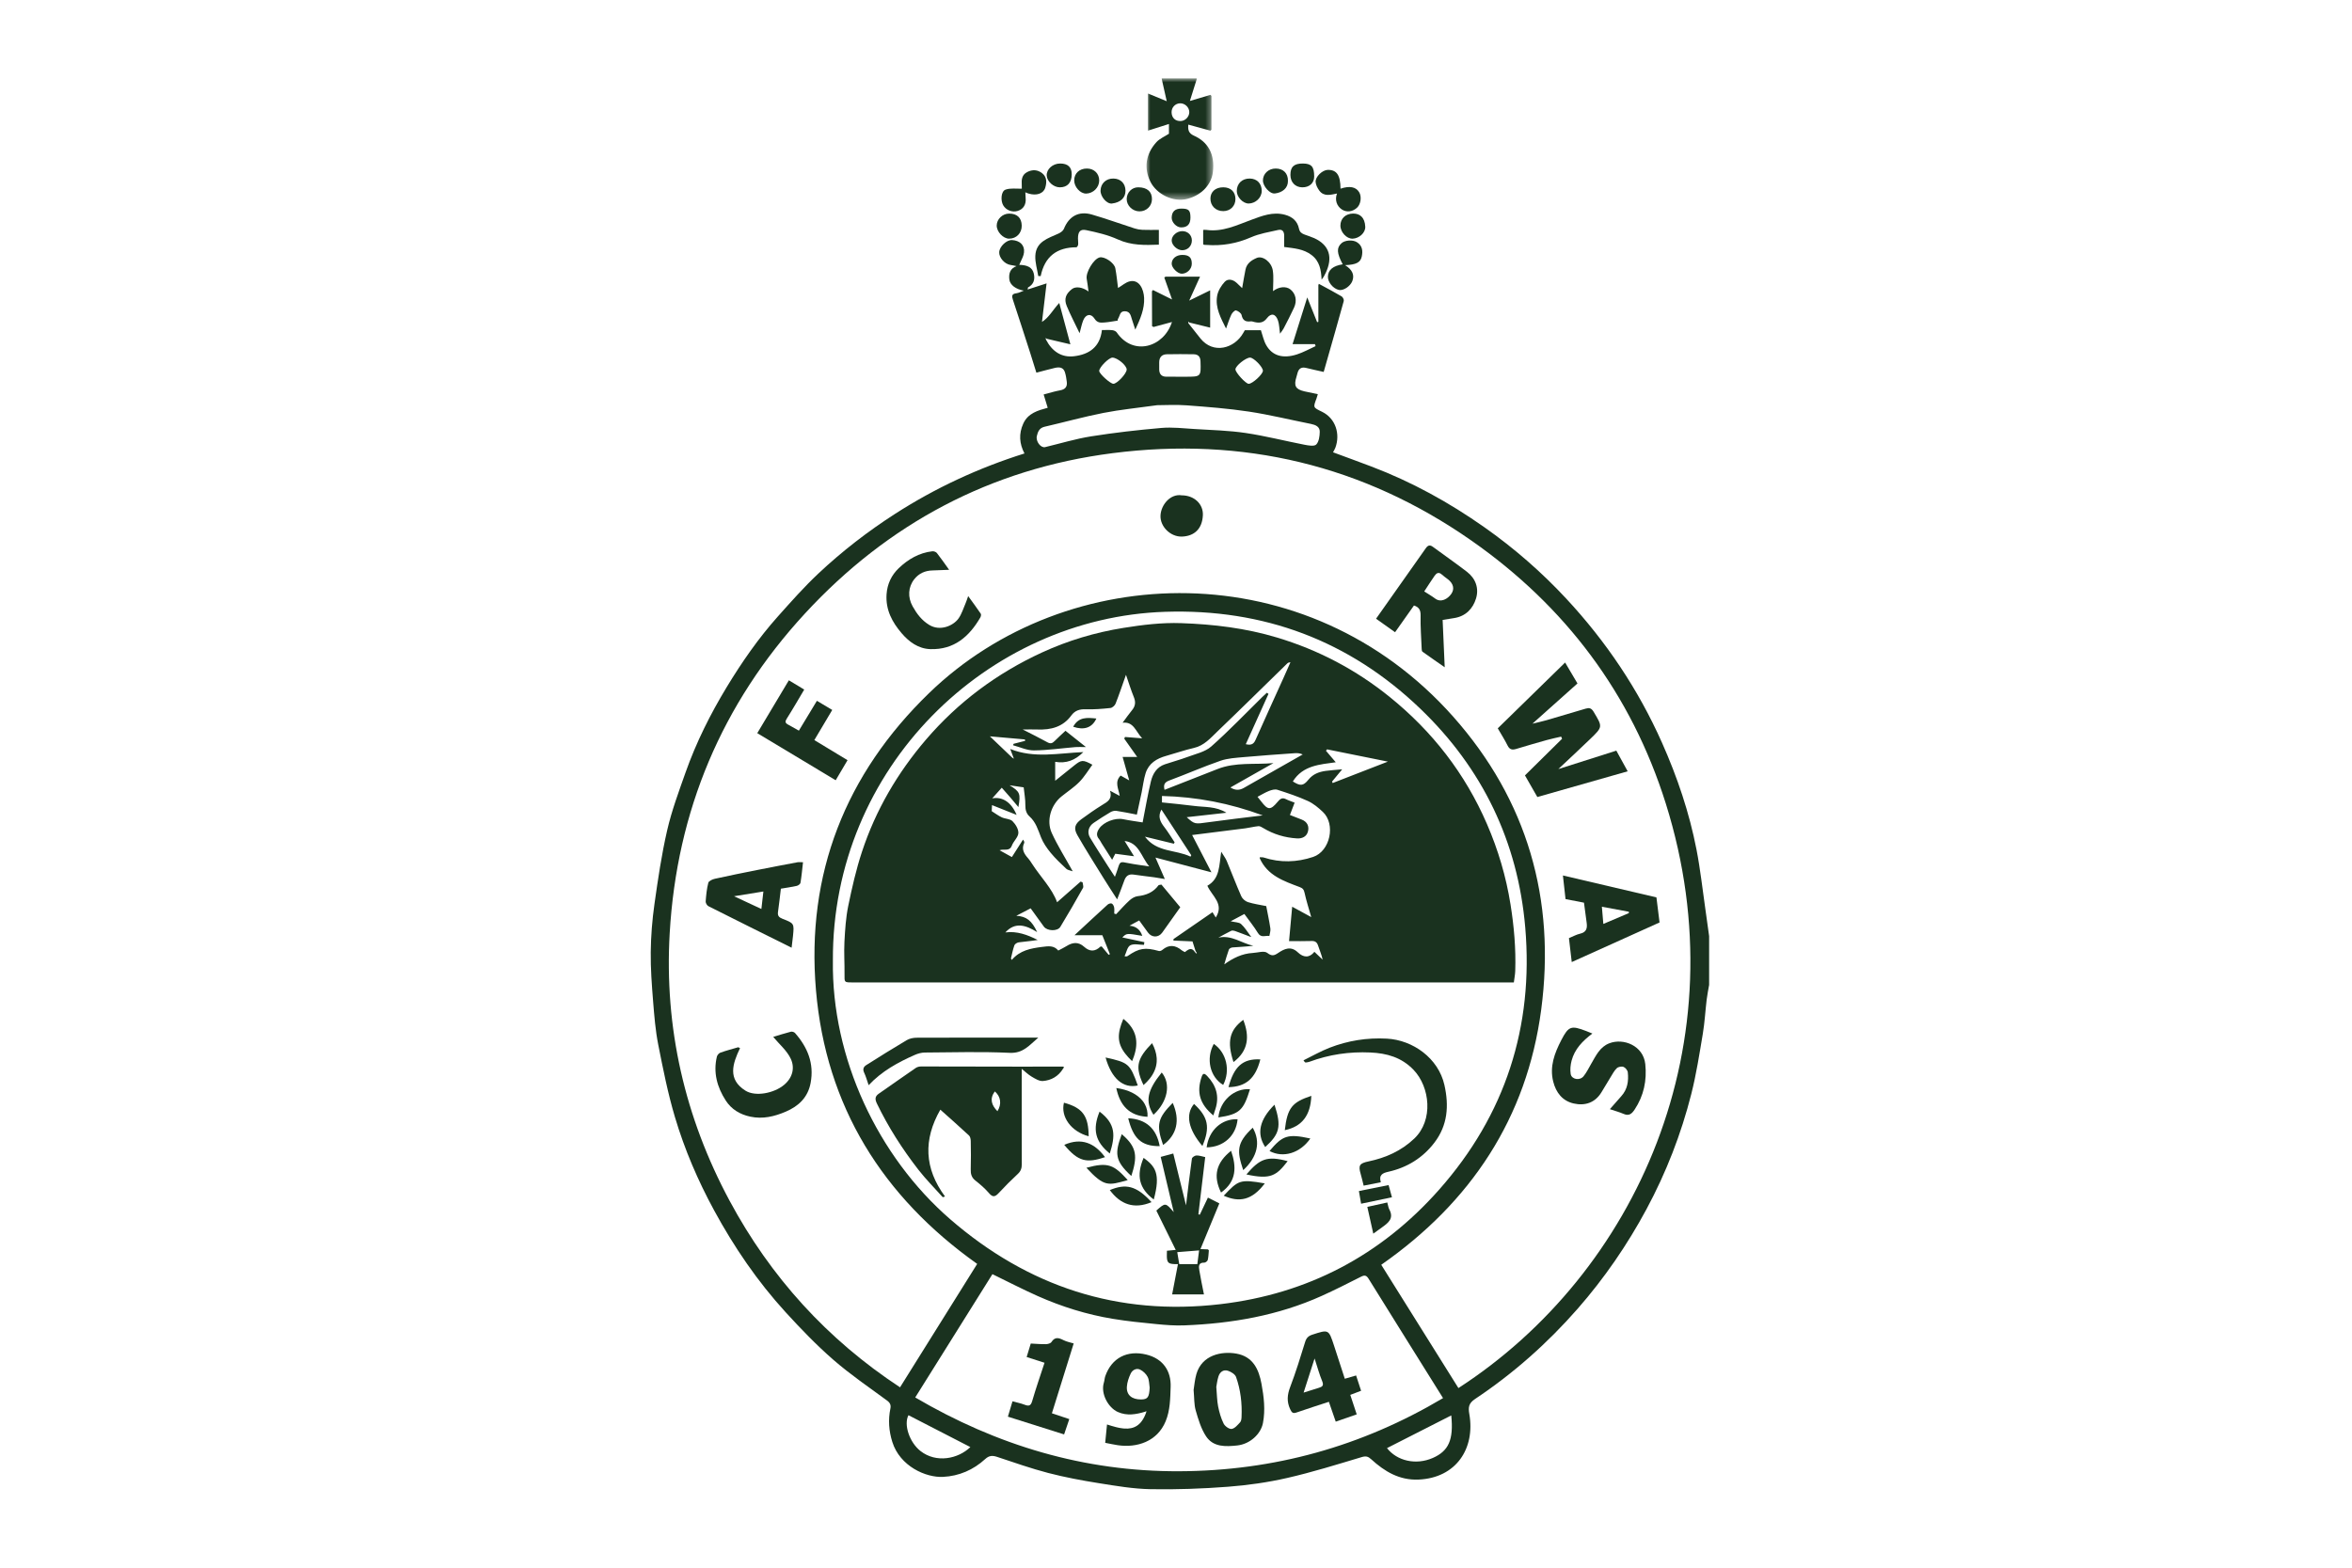 <?xml version="1.0" encoding="UTF-8"?> <svg xmlns="http://www.w3.org/2000/svg" xmlns:xlink="http://www.w3.org/1999/xlink" width="300px" height="200px" viewBox="0 0 300 200" version="1.1"><title>clients/logo_rwas</title><defs><polygon id="path-1" points="0 0 8.512 0 8.512 15.483 0 15.483"></polygon></defs><g id="clients/logo_rwas" stroke="none" stroke-width="1" fill="none" fill-rule="evenodd"><g id="Group-144" transform="translate(83, 10)"><path d="M60.65,131.408 C60.811,131.566 60.987,131.709 61.179,131.834 C61.275,131.897 61.375,131.955 61.479,132.009 C61.687,132.118 61.912,132.208 62.155,132.28 C62.518,132.388 62.921,132.454 63.367,132.475 C63.405,131.886 63.283,131.342 63.019,130.861 C62.966,130.765 62.907,130.671 62.843,130.58 C62.811,130.535 62.777,130.49 62.742,130.446 C62.08,129.608 60.921,129.018 59.386,128.806 C59.386,128.806 59.386,128.806 59.386,128.806 C59.386,128.806 59.386,128.806 59.386,128.806 C59.606,129.884 60.007,130.774 60.65,131.408" id="Fill-1" fill="#1A321F"></path><path d="M103.023,167.085 C99.755,161.862 96.486,156.64 93.18,151.357 C104.609,143.376 111.745,132.652 113.58,118.825 C115.445,104.766 111.829,92.097 102.352,81.424 C83.763,60.491 53.107,61.365 35.493,78.434 C24.84,88.757 19.805,101.492 21.078,116.333 C22.348,131.129 29.556,142.661 41.641,151.244 C38.377,156.467 35.111,161.692 31.801,166.989 C22.511,160.882 15.283,152.911 10.055,143.178 C4.345,132.546 1.722,121.113 2.42,109.059 C3.322,93.473 9.059,79.796 19.637,68.309 C30.247,56.787 43.384,49.801 58.916,47.813 C75.503,45.69 90.867,49.324 104.646,58.941 C116.651,67.32 125.077,78.518 129.472,92.508 C139.062,123.036 125.676,152.422 103.023,167.085 M99.759,175.999 C97.588,176.954 95.182,176.369 93.912,174.745 C96.644,173.355 99.381,171.962 102.11,170.574 C102.427,173.703 101.765,175.117 99.759,175.999 M38.19,145.537 C28.949,137.523 23.063,124.949 23.236,112.545 C23.109,87.913 42.949,68.782 65.629,68.051 C78.149,67.648 89.074,71.701 98.148,80.401 C106.081,88.006 110.609,97.377 111.547,108.329 C112.63,120.987 109.001,132.236 100.565,141.769 C93.145,150.154 83.8,155.071 72.677,156.379 C59.597,157.917 48.105,154.135 38.19,145.537 M67.406,177.697 C55.291,177.747 44.169,174.405 33.738,168.283 C37.058,162.979 40.338,157.738 43.585,152.552 C45.554,153.509 47.427,154.486 49.355,155.342 C52.425,156.706 55.622,157.704 58.939,158.251 C60.782,158.556 62.647,158.744 64.507,158.925 C65.684,159.04 66.875,159.133 68.054,159.087 C74.115,158.85 80.021,157.837 85.594,155.322 C87.29,154.557 88.95,153.712 90.611,152.873 C91.058,152.647 91.291,152.697 91.564,153.137 C94.702,158.194 97.86,163.239 101.062,168.366 C90.671,174.542 79.488,177.648 67.406,177.697 M34.41,175.117 C33.009,174.019 32.241,171.747 32.876,170.547 C35.497,171.897 38.118,173.246 40.771,174.613 C39.206,176.127 36.418,176.691 34.41,175.117 M49.251,45.625 C49.37,45.106 49.561,44.599 50.223,44.446 C52.732,43.868 55.216,43.175 57.74,42.679 C59.884,42.257 62.069,42.047 64.602,41.693 C65.619,41.693 66.993,41.608 68.354,41.711 C71.004,41.911 73.663,42.112 76.289,42.509 C78.948,42.911 81.57,43.557 84.212,44.083 C84.801,44.201 85.346,44.435 85.336,45.085 C85.327,45.646 85.234,46.358 84.884,46.712 C84.628,46.97 83.88,46.833 83.377,46.736 C80.877,46.25 78.401,45.612 75.885,45.239 C73.739,44.92 71.553,44.868 69.382,44.733 C67.962,44.645 66.526,44.475 65.119,44.597 C62.131,44.856 59.143,45.198 56.181,45.667 C54.199,45.981 52.261,46.574 50.304,47.042 C49.764,47.172 49.089,46.327 49.251,45.625 M58.902,35.622 C59.544,35.64 60.717,36.631 60.709,37.147 C60.7,37.668 59.48,38.97 59.009,38.961 C58.618,38.954 57.221,37.689 57.206,37.33 C57.187,36.874 58.444,35.608 58.902,35.622 M64.858,36.206 C64.869,35.57 65.201,35.209 65.827,35.196 C66.968,35.173 68.11,35.174 69.251,35.195 C69.803,35.205 70.105,35.481 70.125,36.09 C70.189,38.063 70.203,38.062 68.199,38.062 C67.987,38.062 67.774,38.062 67.562,38.061 C66.951,38.061 66.341,38.071 65.731,38.058 C65.159,38.046 64.875,37.725 64.859,37.163 C64.85,36.844 64.853,36.525 64.858,36.206 M76.441,35.621 C76.899,35.611 78.084,36.817 78.085,37.296 C78.086,37.743 76.76,38.964 76.272,38.965 C75.895,38.966 74.561,37.503 74.582,37.111 C74.607,36.662 75.889,35.634 76.441,35.621 M134.522,105.99 C134.156,103.457 133.881,100.907 133.393,98.398 C132.476,93.679 130.947,89.15 128.989,84.751 C125.951,77.923 121.844,71.822 116.773,66.368 C113.614,62.969 110.13,59.938 106.326,57.259 C101.829,54.092 97.061,51.467 91.924,49.517 C90.309,48.904 88.685,48.315 87.031,47.702 C87.13,47.51 87.258,47.315 87.335,47.101 C87.964,45.374 87.372,43.39 85.638,42.538 C84.492,41.975 84.471,42.022 84.923,40.83 C84.985,40.666 85.027,40.494 85.09,40.288 C84.487,40.162 83.932,40.056 83.382,39.928 C82.233,39.659 82.002,39.223 82.37,38.061 C82.427,37.885 82.464,37.702 82.518,37.525 C82.689,36.959 83.065,36.804 83.621,36.943 C84.346,37.125 85.078,37.277 85.838,37.449 C85.976,36.966 86.09,36.568 86.203,36.171 C86.941,33.582 87.687,30.995 88.399,28.399 C88.444,28.235 88.284,27.906 88.125,27.812 C87.248,27.292 86.343,26.821 85.447,26.333 C85.369,26.293 85.292,26.252 85.215,26.211 C85.196,26.268 85.177,26.326 85.159,26.383 L85.159,26.383 L85.159,31.062 C85.106,31.074 85.053,31.087 85.001,31.099 C84.604,30.105 84.207,29.11 83.74,27.942 C83.086,30.025 82.493,31.913 81.867,33.906 L84.726,33.906 C84.751,33.99 84.777,34.074 84.803,34.158 C84.006,34.518 83.235,34.959 82.408,35.221 C80.605,35.791 79.266,35.377 78.498,34.014 C78.176,33.445 78.048,32.766 77.828,32.125 L75.781,32.125 C75.704,32.257 75.637,32.37 75.573,32.484 C74.463,34.45 71.761,35.239 70.103,33.162 C69.591,32.52 69.084,31.874 68.575,31.23 C68.572,31.158 68.569,31.086 68.565,31.014 L68.689,31.143 C69.563,31.357 70.438,31.572 71.356,31.798 L71.356,27.041 C70.462,27.479 69.612,27.895 68.684,28.35 C69.168,27.282 69.595,26.339 70.069,25.293 L65.672,25.293 L65.507,25.406 C65.665,25.85 65.822,26.295 65.985,26.756 C66.148,27.217 66.317,27.695 66.497,28.206 C65.587,27.755 64.824,27.377 64.061,26.999 C64.018,27.053 63.975,27.106 63.933,27.159 L63.933,27.159 C63.938,28.646 63.942,30.133 63.947,31.619 C64.013,31.651 64.079,31.682 64.144,31.714 C64.895,31.511 65.647,31.308 66.486,31.081 C65.447,34.318 61.53,35.476 59.438,32.405 C59.331,32.247 59.063,32.141 58.859,32.12 C58.441,32.077 58.016,32.107 57.551,32.107 C57.309,34.265 55.941,35.215 53.994,35.448 C52.421,35.636 51.202,34.857 50.403,33.306 C50.395,33.24 50.387,33.174 50.379,33.108 C50.425,33.145 50.47,33.182 50.515,33.219 C51.5,33.45 52.484,33.681 53.528,33.926 C53.042,32.121 52.591,30.443 52.109,28.652 C51.283,29.54 50.806,30.501 49.906,31.068 C50.098,29.455 50.29,27.842 50.492,26.153 C49.659,26.423 48.868,26.68 48.076,26.936 C48.091,26.85 48.106,26.764 48.121,26.678 C48.858,26.282 49.042,25.639 48.856,24.883 C48.764,24.508 48.573,24.242 48.27,24.065 C48.194,24.021 48.111,23.983 48.021,23.949 C47.886,23.9 47.734,23.862 47.566,23.835 C47.481,23.822 47.393,23.812 47.3,23.804 C47.207,23.796 47.109,23.79 47.007,23.788 C47.06,23.656 47.121,23.525 47.183,23.394 C47.369,23.002 47.569,22.611 47.613,22.203 C47.716,21.268 47.078,20.685 46.089,20.627 C45.397,20.589 44.496,21.432 44.451,22.162 C44.407,22.859 45.143,23.695 45.88,23.799 C46.142,23.836 46.399,23.9 46.659,23.952 C45.852,24.248 45.649,24.884 45.742,25.654 C45.827,26.35 46.566,26.906 47.59,27.079 C47.256,27.201 46.954,27.375 46.635,27.415 C46.021,27.492 46.045,27.786 46.203,28.263 C46.957,30.528 47.686,32.802 48.419,35.074 C48.68,35.882 48.926,36.695 49.191,37.545 C50.034,37.326 50.781,37.118 51.536,36.939 C52.091,36.808 52.626,36.832 52.834,37.492 C52.958,37.887 53.02,38.306 53.071,38.719 C53.148,39.349 52.863,39.681 52.221,39.796 C51.526,39.92 50.847,40.138 50.119,40.326 C50.302,40.924 50.459,41.441 50.637,42.023 C49.38,42.362 48.124,42.711 47.518,44.043 C46.933,45.33 47.011,46.589 47.673,47.851 C41.805,49.696 36.303,52.25 31.152,55.565 C27.672,57.805 24.408,60.33 21.397,63.157 C19.567,64.875 17.895,66.768 16.22,68.644 C13.748,71.413 11.635,74.46 9.713,77.626 C7.604,81.1 5.789,84.735 4.433,88.575 C3.579,90.996 2.676,93.42 2.101,95.914 C1.386,99.016 0.922,102.182 0.476,105.338 C0.19,107.359 0.027,109.411 0.003,111.451 C-0.023,113.555 0.139,115.665 0.306,117.765 C0.453,119.609 0.602,121.466 0.959,123.276 C1.573,126.384 2.193,129.507 3.096,132.538 C4.325,136.662 6.022,140.617 8.083,144.409 C10.632,149.099 13.618,153.483 17.218,157.419 C19.146,159.526 21.137,161.601 23.288,163.472 C25.452,165.355 27.84,166.982 30.155,168.685 C30.548,168.974 30.656,169.279 30.571,169.691 C30.272,171.137 30.373,172.549 30.816,173.958 C31.793,177.063 35.086,178.522 37.281,178.415 C39.334,178.315 41.155,177.523 42.674,176.132 C43.165,175.683 43.59,175.669 44.172,175.861 C46.341,176.578 48.5,177.344 50.708,177.918 C52.83,178.469 54.997,178.873 57.163,179.219 C59.349,179.567 61.554,179.946 63.757,179.985 C67.049,180.044 70.355,179.926 73.639,179.674 C76.168,179.48 78.708,179.119 81.18,178.553 C84.385,177.82 87.535,176.836 90.688,175.891 C91.24,175.725 91.508,175.812 91.905,176.174 C93.609,177.729 95.494,178.864 97.937,178.759 C102.741,178.552 105.185,174.783 104.412,170.391 C104.264,169.549 104.322,169.027 105.14,168.482 C110.013,165.235 114.368,161.377 118.229,156.967 C121.643,153.067 124.56,148.821 127.016,144.254 C129.523,139.589 131.432,134.683 132.729,129.556 C133.366,127.04 133.764,124.459 134.194,121.896 C134.436,120.454 134.513,118.984 134.687,117.53 C134.762,116.901 134.894,116.278 135,115.652 L135,114.694 L135,110.221 L135,109.422 C134.841,108.278 134.687,107.133 134.522,105.99" id="Fill-3" fill="#1A321F"></path><g id="Group-7" transform="translate(63.24, 0)"><mask id="mask-2" fill="white"><use xlink:href="#path-1"></use></mask><g id="Clip-6"></g><path d="M4.371,5.442 C3.681,5.472 3.219,5.041 3.197,4.347 C3.178,3.725 3.636,3.215 4.246,3.181 C4.873,3.147 5.439,3.663 5.455,4.283 C5.47,4.871 4.96,5.416 4.371,5.442 M1.267,8.131 C-0.112,9.645 -0.35,11.445 0.477,13.147 C1.276,14.79 3.42,15.844 5.218,15.368 C7.141,14.859 8.278,13.456 8.458,11.992 C8.758,9.562 7.765,8.077 6.042,7.305 C5.337,6.99 5.273,6.535 5.331,5.898 C6.31,6.167 7.23,6.419 8.15,6.671 C8.192,6.629 8.235,6.588 8.278,6.547 L8.278,2.24 C8.235,2.194 8.193,2.148 8.151,2.103 C7.311,2.351 6.472,2.601 5.531,2.88 C5.835,1.91 6.108,1.04 6.381,0.17 L6.381,0.17 C6.387,0.113 6.393,0.057 6.4,-3.19754206e-05 L1.936,-3.19754206e-05 C1.945,0.058 1.954,0.116 1.963,0.173 C2.162,1.061 2.361,1.949 2.578,2.912 C1.744,2.569 0.981,2.255 0.189,1.929 L0.189,6.665 C1.094,6.377 1.945,6.107 2.86,5.817 L2.86,7.06 C2.3,7.426 1.677,7.681 1.267,8.131" id="Fill-5" fill="#1A321F" mask="url(#mask-2)"></path></g><path d="M79.349,24.519 C79.183,23.417 78.054,22.587 77.304,22.905 C76.636,23.189 76.03,23.594 75.867,24.381 C75.712,25.13 75.594,25.887 75.438,26.757 C75.166,26.497 74.95,26.283 74.726,26.078 C74.254,25.648 73.625,25.517 73.22,25.949 C72.763,26.436 72.358,27.107 72.246,27.754 C71.982,29.274 72.728,30.587 73.383,31.917 C73.616,31.287 73.799,30.686 74.064,30.124 C74.173,29.894 74.506,29.563 74.653,29.601 C74.933,29.674 75.314,29.946 75.366,30.196 C75.513,30.904 75.901,31.08 76.54,30.997 C76.685,30.979 76.843,31.048 76.994,31.083 C77.615,31.227 78.139,31.203 78.589,30.607 C79.129,29.892 79.713,30.017 80.012,30.9 C80.172,31.371 80.171,31.897 80.267,32.571 C80.477,32.272 80.625,32.105 80.724,31.913 C81.18,31.026 81.649,30.143 82.063,29.236 C82.469,28.344 82.262,27.453 81.595,26.926 C81.032,26.48 80.107,26.57 79.375,27.144 C79.375,26.255 79.477,25.369 79.349,24.519" id="Fill-8" fill="#1A321F"></path><path d="M53.749,26.863 C52.947,27.472 52.688,28.131 53.068,29.049 C53.544,30.197 54.127,31.301 54.703,32.508 C54.885,31.853 54.977,31.33 55.175,30.85 C55.498,30.068 56.162,29.949 56.611,30.658 C56.967,31.221 57.407,31.173 57.882,31.14 C58.426,31.102 58.965,30.991 59.56,30.904 C59.569,30.857 59.557,30.74 59.608,30.669 C59.86,30.315 59.801,29.686 60.482,29.708 C61.165,29.73 61.224,30.268 61.378,30.737 C61.504,31.123 61.63,31.51 61.807,32.055 C62.462,30.652 62.998,29.401 62.933,28.003 C62.882,26.908 62.322,25.606 61.087,25.897 C60.571,26.018 60.125,26.435 59.607,26.74 C59.504,25.966 59.424,25.088 59.261,24.226 C59.128,23.516 57.862,22.686 57.256,22.842 C56.481,23.041 55.46,24.765 55.612,25.582 C55.704,26.073 55.755,26.571 55.841,27.186 C55.074,26.616 54.203,26.52 53.749,26.863" id="Fill-10" fill="#1A321F"></path><path d="M82.684,19.159 C82.488,18.215 81.855,17.653 80.892,17.396 C79.347,16.984 77.966,17.543 76.588,18.051 C74.734,18.735 72.938,19.619 70.872,19.33 C70.749,19.313 70.622,19.328 70.466,19.328 L70.466,21.148 C70.485,21.164 70.519,21.224 70.562,21.231 C70.666,21.249 70.774,21.239 70.88,21.247 C72.86,21.395 74.736,21.074 76.576,20.269 C77.656,19.797 78.863,19.606 80.025,19.34 C80.616,19.205 80.81,19.591 80.8,20.128 C80.791,20.597 80.798,21.067 80.798,21.509 C82.084,21.679 83.26,21.752 84.284,22.53 C85.337,23.33 85.509,24.451 85.572,25.673 C85.837,25.356 85.968,25.078 86.1,24.801 C87.012,22.885 86.611,21.287 84.636,20.384 C84.238,20.203 83.813,20.082 83.403,19.925 C83.044,19.787 82.782,19.632 82.684,19.159" id="Fill-12" fill="#1A321F"></path><path d="M64.814,21.213 L64.814,19.328 C64.086,19.328 63.399,19.346 62.714,19.32 C62.382,19.307 62.042,19.245 61.726,19.144 C59.905,18.558 58.105,17.903 56.269,17.37 C54.588,16.882 53.34,17.595 52.701,19.197 C52.599,19.452 52.281,19.674 52.012,19.797 C50.688,20.403 49.138,20.817 49.057,22.633 C49.019,23.486 49.296,24.354 49.43,25.215 L49.74,25.223 C50.258,22.713 51.82,21.552 54.297,21.547 C54.375,21.547 54.506,21.333 54.519,21.209 C54.544,20.948 54.496,20.681 54.497,20.417 C54.502,19.574 54.766,19.198 55.549,19.36 C56.921,19.644 58.32,19.972 59.587,20.547 C61.301,21.325 63.035,21.282 64.814,21.213" id="Fill-14" fill="#1A321F"></path><path d="M90.697,22.721 C90.855,21.989 90.761,21.327 90.068,20.893 C89.534,20.559 88.53,20.64 88.109,21.027 C87.464,21.62 87.502,22.277 88.263,23.718 C87.015,23.922 86.408,24.427 86.377,25.285 C86.352,25.995 87.04,26.83 87.783,26.991 C88.344,27.112 89.23,26.529 89.486,25.868 C89.787,25.095 89.515,24.427 88.571,23.826 C89.987,23.773 90.534,23.48 90.697,22.721" id="Fill-16" fill="#1A321F"></path><path d="M87.537,14.689 C87.229,15.5 87.501,16.298 88.167,16.731 C88.765,17.121 89.538,17.022 90.106,16.483 C90.575,16.037 90.702,15.083 90.366,14.524 C89.954,13.84 89.149,13.68 87.985,14.071 C87.971,12.331 87.493,11.652 86.352,11.673 C85.688,11.685 84.761,12.538 84.808,13.212 C84.834,13.594 85.048,14.004 85.283,14.321 C85.867,15.109 86.713,14.855 87.537,14.689" id="Fill-18" fill="#1A321F"></path><path d="M45.711,20.447 C46.643,20.451 47.336,19.736 47.323,18.785 C47.309,17.793 46.729,17.243 45.707,17.251 C44.866,17.258 44.139,17.958 44.132,18.768 C44.124,19.566 44.95,20.444 45.711,20.447" id="Fill-20" fill="#1A321F"></path><path d="M87.971,18.785 C87.974,19.626 88.768,20.474 89.528,20.448 C90.368,20.419 91.176,19.694 91.14,18.923 C91.084,17.733 90.451,17.232 89.58,17.246 C88.631,17.262 87.968,17.878 87.971,18.785" id="Fill-22" fill="#1A321F"></path><path d="M55.541,14.696 C56.441,14.677 57.202,13.917 57.205,13.034 C57.207,12.15 56.561,11.509 55.657,11.5 C54.693,11.49 54.021,12.105 54.015,13.004 C54.009,13.848 54.789,14.712 55.541,14.696" id="Fill-24" fill="#1A321F"></path><path d="M76.277,15.964 C77.117,15.954 77.945,15.247 77.935,14.332 C77.925,13.412 77.34,12.793 76.414,12.778 C75.434,12.763 74.757,13.413 74.752,14.374 C74.749,15.12 75.524,15.973 76.277,15.964" id="Fill-26" fill="#1A321F"></path><path d="M58.829,15.964 C59.915,15.839 60.575,15.234 60.557,14.309 C60.539,13.399 59.94,12.791 59.014,12.778 C58.081,12.765 57.406,13.395 57.376,14.308 C57.351,15.07 58.162,16.041 58.829,15.964" id="Fill-28" fill="#1A321F"></path><path d="M62.337,16.965 C63.222,16.968 63.915,16.303 63.933,15.432 C63.953,14.455 63.326,13.903 62.186,13.896 C61.378,13.891 60.73,14.54 60.711,15.374 C60.692,16.215 61.454,16.961 62.337,16.965" id="Fill-30" fill="#1A321F"></path><path d="M79.614,14.682 C80.572,14.569 81.303,13.993 81.277,13.07 C81.292,12.113 80.695,11.508 79.729,11.5 C78.804,11.493 78.085,12.163 78.088,13.027 C78.09,13.757 78.96,14.759 79.614,14.682" id="Fill-32" fill="#1A321F"></path><path d="M71.392,15.305 C71.371,16.25 72.068,16.941 73.033,16.934 C73.937,16.927 74.583,16.282 74.582,15.388 C74.581,14.473 73.983,13.898 73.029,13.896 C72.055,13.894 71.41,14.449 71.392,15.305" id="Fill-34" fill="#1A321F"></path><path d="M52.175,13.898 C53.15,13.901 53.693,13.312 53.699,12.246 C53.704,11.321 53.211,10.86 52.218,10.861 C51.269,10.863 50.466,11.588 50.51,12.404 C50.551,13.155 51.376,13.896 52.175,13.898" id="Fill-36" fill="#1A321F"></path><path d="M83.095,13.898 C84.014,13.912 84.626,13.36 84.627,12.517 C84.628,11.267 84.281,10.868 83.185,10.861 C82.055,10.854 81.591,11.279 81.594,12.318 C81.598,13.245 82.205,13.885 83.095,13.898" id="Fill-38" fill="#1A321F"></path><path d="M46.804,16.911 C47.544,16.682 47.907,16.082 47.821,15.241 C47.797,15.006 47.795,14.768 47.783,14.532 C47.854,14.565 47.925,14.595 47.995,14.623 C48.066,14.65 48.136,14.674 48.206,14.696 C49.187,14.995 50.092,14.714 50.323,13.948 C50.52,13.293 50.548,12.6 49.942,12.111 C49.356,11.639 48.688,11.602 48.016,11.951 C47.351,12.296 47.28,12.906 47.325,13.564 C47.337,13.732 47.332,13.901 47.334,14.069 C47.334,14.069 47.307,14.05 47.307,14.05 L47.307,14.05 L47.307,14.05 C47.313,14.057 47.319,14.063 47.325,14.07 C46.628,14.095 45.876,13.968 45.251,14.195 C44.682,14.402 44.608,15.578 44.958,16.188 C45.318,16.816 46.109,17.125 46.804,16.911" id="Fill-40" fill="#1A321F"></path><path d="M67.82,19.487 C67.1,19.478 66.422,20.084 66.451,20.709 C66.479,21.301 67.168,21.925 67.794,21.923 C68.5,21.921 69.03,21.377 69.024,20.661 C69.018,19.996 68.504,19.495 67.82,19.487" id="Fill-42" fill="#1A321F"></path><path d="M66.45,23.64 C66.448,24.173 67.215,24.931 67.746,24.92 C68.425,24.906 69.004,24.332 69.014,23.663 C69.026,22.855 68.658,22.513 67.787,22.522 C67.016,22.531 66.453,23.001 66.45,23.64" id="Fill-44" fill="#1A321F"></path><path d="M67.617,19.009 C68.431,19.032 68.842,18.615 68.843,17.769 C68.843,16.83 68.63,16.615 67.692,16.612 C66.873,16.61 66.465,16.991 66.45,17.773 C66.44,18.351 67.047,18.994 67.617,19.009" id="Fill-46" fill="#1A321F"></path><path d="M123.164,85.765 C120.729,86.539 118.352,87.295 115.767,88.117 C117.257,86.712 118.574,85.494 119.864,84.249 C121.453,82.715 121.411,82.724 120.27,80.81 C119.978,80.32 119.694,80.277 119.259,80.405 C117.584,80.897 115.913,81.401 114.236,81.887 C113.703,82.042 113.157,82.155 112.462,82.325 C114.472,80.529 116.329,78.871 118.208,77.192 C117.668,76.276 117.168,75.429 116.632,74.522 C113.71,77.378 110.889,80.135 108.041,82.919 C108.465,83.651 108.922,84.361 109.293,85.113 C109.55,85.632 109.883,85.7 110.378,85.551 C111.676,85.16 112.977,84.779 114.282,84.415 C114.89,84.245 115.511,84.121 116.126,83.976 C116.165,84.067 116.205,84.158 116.245,84.249 C114.67,85.804 113.094,87.359 111.509,88.923 C112.041,89.85 112.565,90.765 113.09,91.681 C116.895,90.598 120.686,89.519 124.612,88.401 C124.108,87.483 123.646,86.643 123.164,85.765" id="Fill-48" fill="#1A321F"></path><path d="M102.123,65.754 C101.662,66.424 100.794,66.906 100.07,66.37 C99.627,66.041 99.146,65.764 98.662,65.451 C99.139,64.727 99.548,64.083 99.983,63.457 C100.215,63.123 100.502,62.933 100.893,63.286 C101.144,63.513 101.426,63.705 101.694,63.914 C102.377,64.447 102.552,65.128 102.123,65.754 M104.114,62.95 C102.694,61.855 101.217,60.836 99.774,59.769 C99.382,59.479 99.131,59.559 98.862,59.942 C96.775,62.915 94.675,65.879 92.518,68.934 C93.347,69.523 94.119,70.072 94.942,70.657 C95.76,69.499 96.551,68.38 97.351,67.248 C97.967,67.441 98.216,67.803 98.2,68.522 C98.168,69.944 98.279,71.369 98.337,72.793 C98.342,72.913 98.36,73.085 98.438,73.141 C99.367,73.807 100.308,74.456 101.274,75.128 C101.182,73.026 101.095,71.039 101.009,69.089 C101.577,68.997 102.034,68.921 102.492,68.849 C103.958,68.618 104.875,67.647 105.27,66.347 C105.664,65.048 105.223,63.806 104.114,62.95" id="Fill-50" fill="#1A321F"></path><path d="M122.272,123.098 C121.057,123.566 120.567,124.676 119.97,125.693 C119.65,126.239 119.377,126.826 118.98,127.309 C118.494,127.902 117.451,127.709 117.342,127.011 C117.256,126.461 117.316,125.852 117.46,125.309 C117.849,123.85 118.842,122.8 120.111,121.857 C119.749,121.71 119.537,121.619 119.322,121.537 C117.408,120.805 117.077,120.89 116.144,122.695 C115.292,124.343 114.63,126.058 115.114,127.984 C115.47,129.402 116.304,130.456 117.723,130.778 C119.155,131.104 120.444,130.701 121.27,129.343 C121.654,128.712 122.026,128.072 122.416,127.445 C122.667,127.041 122.891,126.599 123.225,126.277 C123.409,126.101 123.841,126.019 124.079,126.11 C124.322,126.202 124.599,126.544 124.627,126.802 C124.747,127.908 124.593,128.969 123.801,129.844 C123.319,130.377 122.852,130.923 122.34,131.505 C122.98,131.722 123.555,131.874 124.094,132.108 C124.773,132.402 125.127,132.11 125.493,131.561 C126.673,129.788 127.077,127.832 126.858,125.754 C126.611,123.415 124.093,122.397 122.272,123.098" id="Fill-52" fill="#1A321F"></path><path d="M121.507,107.872 C121.443,107.123 121.389,106.477 121.321,105.678 C122.479,105.893 123.619,106.104 124.758,106.316 C124.76,106.374 124.763,106.431 124.765,106.489 C123.705,106.939 122.645,107.389 121.507,107.872 M116.351,101.689 C116.476,102.814 116.581,103.765 116.685,104.703 C117.496,104.86 118.252,105.007 119.038,105.159 C119.152,106.015 119.26,106.864 119.379,107.71 C119.477,108.406 119.365,108.932 118.547,109.115 C118.074,109.221 117.634,109.472 117.12,109.681 C117.235,110.663 117.351,111.651 117.478,112.736 C121.265,111.028 124.936,109.373 128.677,107.685 C128.545,106.617 128.413,105.559 128.28,104.486 C124.302,103.553 120.349,102.627 116.351,101.689" id="Fill-54" fill="#1A321F"></path><path d="M14.116,105.965 C12.966,105.429 11.906,104.934 10.631,104.339 C11.976,104.121 13.099,103.939 14.37,103.734 C14.278,104.544 14.202,105.207 14.116,105.965 M18.147,109.409 C18.303,107.816 18.308,107.797 16.8,107.212 C16.36,107.041 16.167,106.83 16.234,106.349 C16.373,105.37 16.479,104.385 16.602,103.374 C17.279,103.26 17.957,103.168 18.622,103.019 C18.808,102.978 19.075,102.787 19.101,102.63 C19.242,101.79 19.317,100.938 19.426,100.001 C19.131,100.001 18.916,99.968 18.715,100.006 C17.004,100.326 15.294,100.651 13.587,100.991 C11.784,101.35 9.981,101.711 8.186,102.11 C7.873,102.179 7.408,102.388 7.347,102.619 C7.146,103.392 7.069,104.202 7.01,105.003 C6.995,105.2 7.179,105.517 7.359,105.608 C10.856,107.373 14.367,109.113 17.97,110.905 C18.034,110.369 18.1,109.89 18.147,109.409" id="Fill-56" fill="#1A321F"></path><path d="M40.492,66.047 C40.337,66.481 40.267,66.721 40.167,66.947 C39.872,67.617 39.663,68.354 39.24,68.931 C38.581,69.829 36.917,70.572 35.527,69.726 C34.558,69.137 33.938,68.302 33.404,67.347 C32.764,66.201 32.823,64.894 33.62,63.891 C34.21,63.147 34.995,62.798 35.938,62.775 C36.588,62.759 37.237,62.726 38.062,62.693 C37.438,61.827 36.99,61.171 36.498,60.55 C36.386,60.409 36.109,60.31 35.923,60.331 C34.229,60.521 32.811,61.36 31.626,62.498 C30.72,63.368 30.167,64.486 30.081,65.837 C29.955,67.813 30.802,69.374 31.998,70.776 C32.948,71.888 34.134,72.765 35.672,72.813 C38.679,72.907 40.617,71.227 42.04,68.778 C42.117,68.646 42.167,68.399 42.097,68.295 C41.618,67.582 41.103,66.893 40.492,66.047" id="Fill-58" fill="#1A321F"></path><path d="M17.872,121.623 C17.105,121.82 16.351,122.065 15.623,122.284 C16.397,123.216 17.388,124.039 17.873,125.096 C18.395,126.236 18.105,127.484 17.02,128.396 C15.728,129.482 13.353,129.933 12.095,129.149 C9.774,127.703 10.436,125.715 11.393,123.713 C11.315,123.677 11.237,123.641 11.158,123.605 C10.404,123.827 9.641,124.025 8.9,124.287 C8.706,124.355 8.488,124.597 8.44,124.798 C7.951,126.835 8.473,128.702 9.571,130.403 C10.292,131.52 11.376,132.176 12.703,132.459 C14.297,132.8 15.783,132.436 17.215,131.826 C18.847,131.13 20.048,130.021 20.397,128.153 C20.861,125.663 20.005,123.609 18.404,121.786 C18.297,121.664 18.029,121.582 17.872,121.623" id="Fill-60" fill="#1A321F"></path><path d="M23.153,80.573 C22.471,80.166 21.85,79.795 21.197,79.406 C20.408,80.711 19.656,81.956 18.897,83.213 C18.414,82.942 17.96,82.682 17.501,82.43 C17.147,82.236 17.12,82.048 17.353,81.681 C18.119,80.476 18.828,79.235 19.58,77.973 C18.904,77.565 18.279,77.189 17.619,76.791 C16.254,79.075 14.928,81.294 13.59,83.534 C16.951,85.552 20.235,87.524 23.593,89.541 C24.128,88.635 24.608,87.823 25.104,86.982 C23.653,86.103 22.273,85.267 20.869,84.417 C21.626,83.143 22.379,81.876 23.153,80.573" id="Fill-62" fill="#1A321F"></path><path d="M67.731,53.193 C66.288,52.956 65.078,54.409 65.023,55.781 C64.967,57.188 66.305,58.506 67.763,58.455 C69.317,58.4 70.34,57.492 70.427,55.744 C70.499,54.287 69.307,53.196 67.731,53.193" id="Fill-64" fill="#1A321F"></path><path d="M86.985,89.896 L86.906,89.709 C87.289,89.245 87.672,88.782 88.197,88.148 C87.385,88.223 86.735,88.257 86.093,88.348 C85.234,88.471 84.476,88.742 83.879,89.483 C83.219,90.303 82.822,90.277 81.902,89.694 C83.188,87.627 85.384,87.532 87.376,87.247 C86.927,86.719 86.527,86.249 86.128,85.779 C86.176,85.719 86.223,85.66 86.271,85.6 C88.803,86.111 91.336,86.622 94.024,87.164 C91.606,88.102 89.296,88.999 86.985,89.896 L86.985,89.896 Z M77.681,99.49 C78.664,101.707 80.752,102.406 82.775,103.168 C83.18,103.32 83.311,103.501 83.401,103.914 C83.622,104.926 83.944,105.915 84.25,107 C83.414,106.545 82.686,106.148 81.819,105.676 C81.672,107.288 81.55,108.634 81.42,110.061 C82.419,110.061 83.344,110.086 84.266,110.05 C84.743,110.031 84.983,110.197 85.128,110.648 C85.318,111.237 85.576,111.805 85.705,112.432 C85.375,112.117 85.045,111.802 84.654,111.429 C84.001,112.249 83.242,112.165 82.538,111.495 C81.655,110.653 80.826,111.039 80.036,111.572 C79.519,111.922 79.226,112.017 78.63,111.559 C78.245,111.264 77.415,111.542 76.786,111.577 C75.43,111.652 74.277,112.225 73.158,113.03 C73.347,112.401 73.516,111.766 73.741,111.15 C73.79,111.016 74.033,110.884 74.196,110.871 C75.081,110.801 75.97,110.768 76.863,110.66 C75.382,110.347 74.083,109.241 72.402,109.624 C72.949,109.328 73.488,109.019 74.046,108.747 C74.173,108.686 74.377,108.721 74.524,108.773 C75.163,108.999 75.793,109.248 76.427,109.488 C76.489,109.502 76.551,109.517 76.613,109.531 C76.578,109.49 76.542,109.45 76.507,109.41 C76.113,108.893 75.777,108.31 75.301,107.885 C75.034,107.647 74.536,107.669 73.973,107.532 C74.605,107.196 75.146,106.908 75.719,106.603 C76.328,107.445 76.949,108.204 77.453,109.033 C77.857,109.698 78.42,109.318 78.911,109.409 C78.958,109.088 79.083,108.755 79.037,108.448 C78.897,107.5 78.693,106.562 78.509,105.596 C77.732,105.435 76.929,105.326 76.169,105.086 C75.838,104.981 75.468,104.66 75.328,104.344 C74.67,102.854 74.095,101.328 73.466,99.826 C73.321,99.48 73.08,99.174 72.769,98.661 C72.49,100.42 72.617,102.094 71.001,103.001 C71.581,104.326 73.186,105.287 72.073,107.053 C71.952,106.856 71.826,106.651 71.655,106.374 C69.933,107.561 68.312,108.679 66.69,109.796 L66.665,109.992 C67.458,110.027 68.252,110.063 69.104,110.101 C69.229,110.496 69.361,110.911 69.493,111.326 C69.549,111.411 69.604,111.496 69.66,111.581 C69.629,111.602 69.598,111.623 69.568,111.644 C69.507,111.569 69.446,111.494 69.386,111.419 C69.175,111.115 68.967,111.042 68.76,111.088 C68.708,111.099 68.656,111.118 68.604,111.142 C68.449,111.215 68.293,111.338 68.135,111.464 C68,111.39 67.85,111.335 67.735,111.239 C66.918,110.561 66.102,110.467 65.253,111.188 C65.145,111.281 64.944,111.359 64.818,111.324 C63.05,110.835 62.31,110.947 60.831,111.962 C60.767,112.006 60.695,112.038 60.44,111.993 C60.673,111.509 60.788,110.799 61.169,110.599 C61.635,110.356 62.324,110.541 62.916,110.541 C62.932,110.427 62.948,110.312 62.964,110.197 C62.013,109.993 61.062,109.789 60.154,109.594 C60.707,109.047 60.707,109.047 62.698,109.395 C62.456,108.635 61.915,108.158 61.068,108.102 C61.357,107.941 61.517,107.85 61.678,107.762 C61.861,107.663 62.046,107.566 62.305,107.428 C62.685,107.951 63.052,108.462 63.423,108.969 C63.907,109.629 64.764,109.643 65.241,108.982 C66.061,107.845 66.866,106.697 67.544,105.743 C66.685,104.709 65.875,103.734 65.143,102.854 C64.876,102.906 64.802,102.897 64.78,102.928 C64.122,103.838 63.206,104.21 62.116,104.331 C61.748,104.371 61.352,104.612 61.068,104.87 C60.465,105.418 59.927,106.039 59.362,106.629 C59.282,106.602 59.201,106.575 59.121,106.549 C59.121,106.283 59.159,106.011 59.108,105.756 C59.072,105.574 58.951,105.338 58.802,105.27 C58.672,105.21 58.402,105.296 58.277,105.41 C56.918,106.646 55.575,107.9 54.056,109.309 L57.602,109.309 C57.956,110.196 58.262,110.965 58.569,111.732 C58.516,111.759 58.462,111.786 58.409,111.812 C58.11,111.452 57.811,111.093 57.525,110.747 C57.442,110.757 57.377,110.745 57.35,110.772 C56.665,111.435 55.973,111.414 55.284,110.788 C54.554,110.124 53.809,110.209 53.032,110.701 C52.708,110.906 52.356,111.068 51.984,111.266 C51.421,110.593 50.724,110.701 49.922,110.803 C48.473,110.989 47.094,111.236 46.055,112.464 L45.946,112.277 C46.086,111.715 46.191,111.141 46.386,110.599 C46.449,110.424 46.739,110.25 46.945,110.221 C47.739,110.111 48.542,110.061 49.36,109.917 C48.057,109.26 46.714,108.758 45.232,108.956 C46.489,107.583 47.839,108.018 49.291,108.914 C48.603,107.437 47.907,106.902 46.63,106.834 C47.288,106.491 47.851,106.198 48.46,105.882 C49.034,106.676 49.589,107.448 50.148,108.217 C50.562,108.785 51.881,108.843 52.244,108.249 C53.244,106.611 54.199,104.946 55.139,103.272 C55.236,103.099 55.105,102.798 55.08,102.556 C54.996,102.528 54.912,102.5 54.828,102.472 C53.83,103.35 52.831,104.229 51.833,105.107 C51.197,103.332 49.712,101.875 48.614,100.163 C48.471,99.939 48.326,99.713 48.151,99.516 C47.644,98.947 47.255,98.36 47.631,97.554 C47.678,97.453 47.637,97.31 47.486,97.116 C47.017,97.849 46.549,98.583 46.066,99.341 C45.587,99.075 45.068,98.788 44.497,98.472 C45.048,98.253 45.763,98.685 46.067,97.871 C46.276,97.311 46.864,96.825 46.894,96.285 C46.921,95.781 46.534,95.149 46.143,94.761 C45.836,94.455 45.226,94.478 44.787,94.277 C44.353,94.078 43.965,93.78 43.496,93.488 C43.504,93.311 43.516,93.055 43.532,92.712 C44.57,93.125 45.546,93.513 46.67,93.961 C46.008,92.367 44.887,91.609 43.561,91.851 C44.016,91.343 44.382,90.934 44.776,90.493 C45.182,90.954 45.531,91.343 45.871,91.739 C46.209,92.133 46.538,92.534 46.897,92.964 C47.199,91.251 47.109,90.998 45.77,90.183 C46.521,90.293 47.045,90.37 47.572,90.448 C47.654,91.244 47.799,91.997 47.786,92.746 C47.776,93.321 47.923,93.809 48.312,94.155 C49.126,94.882 49.401,95.857 49.78,96.819 C50.061,97.532 50.525,98.2 51.016,98.798 C51.621,99.534 52.325,100.191 53.019,100.847 C53.19,101.008 53.488,101.033 53.827,101.157 C52.856,99.405 51.896,97.891 51.156,96.275 C50.431,94.69 51.053,92.691 52.388,91.614 C53.153,90.997 53.99,90.454 54.674,89.758 C55.307,89.114 55.779,88.311 56.334,87.561 C55.125,86.905 54.936,86.921 54.011,87.664 C53.233,88.289 52.454,88.913 51.59,89.605 L51.59,87.191 C52.986,87.424 54.116,87.021 55.182,85.947 C51.988,86.088 48.919,86.778 45.857,85.552 C45.916,85.71 45.968,85.849 46.016,85.977 C46.054,86.078 46.09,86.172 46.124,86.262 C46.161,86.362 46.197,86.458 46.233,86.553 C46.263,86.634 46.293,86.715 46.323,86.797 C46.253,86.752 46.183,86.707 46.113,86.662 C45.89,86.448 45.666,86.235 45.439,86.019 C45.326,85.911 45.212,85.802 45.097,85.692 C44.868,85.473 44.634,85.25 44.394,85.021 C44.034,84.678 43.659,84.32 43.262,83.94 C44.853,84.08 46.288,84.206 47.723,84.332 C47.735,84.392 47.748,84.453 47.761,84.513 C47.269,84.639 46.776,84.766 46.284,84.892 C46.261,84.953 46.237,85.015 46.214,85.076 C47.1,85.31 47.989,85.742 48.874,85.734 C50.642,85.719 52.408,85.458 54.177,85.311 C54.535,85.281 54.899,85.307 55.516,85.307 C54.552,84.541 53.781,83.928 52.903,83.23 C52.467,83.64 51.969,84.086 51.497,84.559 C51.216,84.841 50.977,84.908 50.598,84.697 C49.623,84.156 48.62,83.667 47.449,83.065 C48.204,83.065 48.773,83.047 49.34,83.068 C51.052,83.13 52.575,82.747 53.648,81.276 C54.108,80.644 54.707,80.458 55.489,80.486 C56.535,80.523 57.59,80.434 58.634,80.324 C58.876,80.298 59.197,80.014 59.292,79.774 C59.755,78.6 60.154,77.401 60.62,76.089 C60.983,77.133 61.262,78.052 61.624,78.938 C61.883,79.571 61.818,80.087 61.388,80.606 C60.987,81.092 60.629,81.613 60.188,82.202 C61.604,82.044 61.828,83.273 62.681,84.192 C61.795,84.123 61.143,84.072 60.49,84.021 C60.46,84.094 60.43,84.166 60.4,84.238 C60.914,84.964 61.428,85.691 62.051,86.571 L60.192,86.571 C60.493,87.64 60.749,88.551 61.033,89.559 C60.61,89.321 60.262,89.126 59.941,88.946 C59.113,89.765 59.686,90.632 59.819,91.537 C59.409,91.318 59.096,91.151 58.586,90.879 C58.909,91.991 58.226,92.3 57.588,92.696 C56.67,93.266 55.78,93.884 54.911,94.524 C54.096,95.124 53.918,95.67 54.425,96.555 C55.486,98.41 56.635,100.215 57.76,102.033 C58.3,102.906 58.866,103.764 59.491,104.739 C59.826,103.865 60.132,103.128 60.39,102.375 C60.595,101.775 60.937,101.478 61.599,101.578 C62.473,101.711 63.353,101.803 64.228,101.922 C64.635,101.977 65.038,102.054 65.575,102.143 C65.159,101.191 64.805,100.38 64.38,99.405 C66.759,100.032 69.041,100.633 71.521,101.287 C70.675,99.652 69.883,98.124 69.058,96.53 C71.403,96.236 73.625,95.962 75.845,95.674 C76.404,95.601 76.954,95.452 77.514,95.4 C77.709,95.382 77.937,95.524 78.123,95.637 C79.452,96.437 80.89,96.868 82.435,96.961 C83.095,97.001 83.64,96.73 83.818,96.126 C84.021,95.432 83.757,94.831 83.009,94.549 C82.53,94.367 82.055,94.177 81.531,93.973 C81.745,93.412 81.93,92.928 82.131,92.399 C81.737,92.243 81.359,92.124 81.01,91.947 C80.506,91.693 80.237,91.968 79.944,92.318 C79.053,93.38 78.718,93.362 77.869,92.247 C77.727,92.062 77.579,91.882 77.398,91.655 C77.913,91.386 78.37,91.099 78.863,90.907 C79.193,90.778 79.617,90.656 79.928,90.755 C81.243,91.177 82.562,91.615 83.817,92.186 C84.52,92.505 85.153,93.039 85.725,93.575 C87.398,95.142 86.668,98.594 84.491,99.324 C82.417,100.019 80.303,100.084 78.194,99.401 C78.036,99.35 77.854,99.376 77.68,99.366 C77.68,99.437 77.671,99.468 77.681,99.49 L77.681,99.49 Z M65.763,86.426 C66.941,86.098 68.1,85.689 69.291,85.418 C70.593,85.121 71.4,84.161 72.278,83.32 C75.266,80.457 78.211,77.547 81.173,74.657 C81.264,74.568 81.372,74.498 81.597,74.493 C81.309,75.142 81.024,75.792 80.732,76.439 C79.528,79.103 78.311,81.761 77.127,84.433 C76.859,85.036 76.443,85.068 75.901,84.94 C76.868,82.797 77.832,80.662 78.795,78.527 C78.727,78.478 78.659,78.428 78.591,78.379 C78.395,78.559 78.195,78.735 78.005,78.921 C75.846,81.038 73.757,83.234 71.496,85.234 C70.707,85.931 69.506,86.179 68.47,86.569 C67.519,86.926 66.531,87.184 65.569,87.512 C64.534,87.866 64.029,88.728 63.797,89.695 C63.392,91.383 63.103,93.098 62.743,94.921 C61.916,94.787 61.077,94.679 60.251,94.509 C59.259,94.304 57.78,94.855 57.212,95.687 C56.911,96.129 56.776,96.565 57.172,97.033 C57.308,97.193 57.394,97.394 57.507,97.573 C57.944,98.261 58.382,98.948 58.855,99.69 C59.005,99.399 59.127,99.164 59.254,98.918 C59.998,99.017 60.735,99.115 61.649,99.237 C61.195,98.504 60.83,97.913 60.443,97.289 C62.3,97.523 62.531,99.274 63.59,100.535 C62.561,100.377 61.741,100.282 60.935,100.118 C59.859,99.9 59.867,99.878 59.553,100.889 C59.463,101.181 59.348,101.464 59.207,101.857 C58.901,101.389 58.624,100.973 58.356,100.551 C57.576,99.323 56.778,98.106 56.033,96.857 C55.632,96.183 55.844,95.423 56.497,94.979 C57.198,94.503 57.912,94.042 58.642,93.611 C58.854,93.487 59.15,93.41 59.387,93.444 C60.227,93.567 61.058,93.747 62.006,93.927 C62.211,92.982 62.422,92.031 62.621,91.077 C62.79,90.265 62.875,89.428 63.124,88.642 C63.525,87.375 64.542,86.766 65.763,86.426 L65.763,86.426 Z M68.366,94.255 C70.077,94.063 71.677,93.884 73.434,93.687 C72.079,92.844 70.662,92.994 69.322,92.817 C67.962,92.637 66.594,92.518 65.21,92.37 L65.21,91.548 C69.625,91.654 73.883,92.477 78.064,94.027 C75.721,94.318 73.447,94.573 71.182,94.891 C69.388,95.143 69.393,95.178 68.366,94.255 L68.366,94.255 Z M65.503,95.505 C64.99,94.839 64.649,94.177 65.139,93.282 C66.41,95.227 67.679,97.167 68.947,99.108 C68.914,99.167 68.881,99.227 68.849,99.286 C66.948,98.367 64.549,98.771 63.04,96.74 C64.269,97.039 65.497,97.338 66.726,97.637 C66.759,97.578 66.792,97.519 66.824,97.46 C66.387,96.806 65.983,96.126 65.503,95.505 L65.503,95.505 Z M83.165,86.25 C82.308,86.736 81.451,87.221 80.596,87.707 C78.944,88.647 77.295,89.591 75.641,90.526 C75.105,90.829 74.56,90.856 73.939,90.462 C75.834,89.388 77.631,88.37 79.429,87.352 C77.036,87.574 74.594,87.199 72.29,88.114 C70.049,89.005 67.799,89.877 65.538,90.764 C65.384,90.139 65.513,89.805 66.135,89.575 C68.32,88.766 70.457,87.823 72.657,87.061 C73.595,86.736 74.638,86.681 75.642,86.589 C77.804,86.392 79.971,86.248 82.137,86.091 C82.466,86.067 82.797,86.087 83.165,86.25 L83.165,86.25 Z M110.092,115.333 C110.161,114.789 110.256,114.324 110.271,113.857 C110.364,111.008 110.115,108.185 109.666,105.37 C109.101,101.826 108.093,98.431 106.668,95.136 C103.876,88.68 99.693,83.303 94.247,78.906 C89.961,75.446 85.18,72.924 79.886,71.334 C75.883,70.131 71.798,69.641 67.654,69.498 C65.186,69.412 62.745,69.712 60.302,70.103 C56.693,70.681 53.222,71.718 49.922,73.235 C44.193,75.868 39.219,79.557 35.098,84.37 C31.462,88.618 28.689,93.367 26.941,98.677 C26.202,100.922 25.672,103.247 25.195,105.567 C24.888,107.067 24.79,108.619 24.709,110.154 C24.637,111.532 24.737,112.918 24.72,114.299 C24.708,115.333 24.679,115.333 25.731,115.333 C53.569,115.333 81.407,115.333 109.246,115.333 L110.092,115.333 Z" id="Fill-66" fill="#1A321F"></path><path d="M93.898,122.505 C91.364,122.368 88.93,122.757 86.585,123.668 C85.443,124.112 84.368,124.732 83.263,125.273 C83.42,125.515 83.488,125.557 83.551,125.55 C83.706,125.532 83.866,125.513 84.011,125.46 C86.523,124.531 89.111,124.149 91.786,124.272 C93.894,124.369 95.773,124.888 97.308,126.495 C99.393,128.678 99.862,132.905 97.394,135.253 C95.732,136.835 93.747,137.71 91.555,138.17 C90.416,138.409 90.223,138.662 90.562,139.791 C90.702,140.257 90.802,140.735 90.934,141.262 C91.65,141.119 92.333,140.982 93.127,140.823 C92.835,139.876 93.383,139.647 94.071,139.493 C96.482,138.956 98.484,137.715 99.973,135.757 C101.647,133.554 101.837,131.075 101.235,128.414 C100.46,124.992 97.211,122.685 93.898,122.505" id="Fill-68" fill="#1A321F"></path><path d="M34.969,124.278 C38.581,124.255 42.198,124.147 45.802,124.317 C47.515,124.397 48.297,123.338 49.436,122.375 C44.164,122.375 39.043,122.367 33.921,122.388 C33.496,122.39 33.016,122.485 32.656,122.698 C30.913,123.728 29.196,124.805 27.484,125.887 C27.158,126.094 27.011,126.399 27.217,126.833 C27.447,127.319 27.587,127.847 27.797,128.445 C29.466,126.661 31.525,125.533 33.688,124.58 C34.085,124.405 34.54,124.281 34.969,124.278" id="Fill-70" fill="#1A321F"></path><path d="M67.16,149.745 C67.612,149.709 68.074,149.672 68.539,149.634 C69.005,149.597 69.475,149.559 69.946,149.522 L69.946,149.522 C69.929,149.649 69.913,149.776 69.896,149.906 C69.871,150.102 69.845,150.305 69.816,150.529 C69.797,150.678 69.777,150.836 69.755,151.006 C69.744,151.091 69.733,151.18 69.721,151.271 L67.415,151.271 C67.331,150.769 67.247,150.267 67.16,149.745 M66.507,155.139 L70.566,155.139 C70.349,154.028 70.132,153.044 69.973,152.05 C69.898,151.582 69.844,151.055 70.617,151.082 C70.764,151.087 71.016,150.886 71.051,150.739 C71.146,150.342 71.15,149.923 71.19,149.513 C71.152,149.473 71.115,149.432 71.077,149.392 C70.758,149.379 70.439,149.366 70.119,149.353 C70.919,147.417 71.72,145.482 72.529,143.524 C72.038,143.276 71.581,143.045 71.071,142.786 C70.717,143.532 70.377,144.249 70.037,144.966 C69.976,144.95 69.915,144.934 69.855,144.918 C70.147,142.474 70.438,140.031 70.726,137.618 C70.307,137.532 69.949,137.397 69.598,137.411 C69.396,137.418 69.053,137.645 69.03,137.81 C68.761,139.714 68.54,141.625 68.278,143.774 C67.707,141.451 67.187,139.338 66.652,137.161 C66.069,137.318 65.537,137.461 65.048,137.593 C65.614,139.989 66.163,142.313 66.712,144.638 C65.653,143.411 65.653,143.411 64.491,144.441 C65.308,146.097 66.115,147.732 66.966,149.458 C66.441,149.508 66.138,149.537 65.843,149.565 C65.803,150.676 65.83,151.069 66.299,151.205 C66.427,151.242 66.588,151.26 66.79,151.268 C66.857,151.271 66.929,151.272 67.005,151.273 C67.082,151.274 67.163,151.274 67.249,151.274 C67.186,151.603 67.123,151.931 67.06,152.259 C66.871,153.242 66.685,154.213 66.507,155.139" id="Fill-72" fill="#1A321F"></path><path d="M77.756,125.154 C75.465,125.032 74.387,126.122 73.695,128.695 C75.918,128.65 77.149,127.576 77.756,125.154" id="Fill-74" fill="#1A321F"></path><path d="M64.127,132.217 C65.941,130.566 66.386,128.29 65.18,126.826 C63.32,129.12 63.046,130.524 64.127,132.217" id="Fill-76" fill="#1A321F"></path><path d="M75.574,139.28 C77.405,137.604 77.824,135.669 76.787,133.869 C74.698,135.823 74.764,136.855 75.574,139.28" id="Fill-78" fill="#1A321F"></path><path d="M63.949,123.083 C63.027,124.031 62.491,124.763 62.293,125.508 C62.202,125.851 62.183,126.196 62.23,126.567 C62.232,126.58 62.234,126.593 62.236,126.606 C62.31,127.139 62.521,127.725 62.855,128.429 L62.855,128.429 C62.855,128.429 62.855,128.429 62.855,128.429 C63.159,128.164 63.423,127.891 63.648,127.61 C63.783,127.441 63.903,127.269 64.008,127.095 C64.07,126.991 64.127,126.886 64.178,126.781 C64.282,126.569 64.364,126.353 64.424,126.133 C64.469,125.968 64.501,125.801 64.521,125.631 C64.528,125.574 64.533,125.517 64.537,125.46 C64.545,125.346 64.546,125.23 64.543,125.114 C64.541,125.055 64.538,124.996 64.533,124.937 C64.486,124.348 64.294,123.73 63.949,123.083" id="Fill-80" fill="#1A321F"></path><path d="M72.405,132.558 C75.178,132.149 75.617,131.594 76.439,128.956 C74.423,128.808 72.61,130.426 72.405,132.558" id="Fill-82" fill="#1A321F"></path><path d="M57.948,137.626 C56.629,135.847 54.962,135.087 52.747,136.056 C54.535,138.225 55.627,138.405 57.948,137.626" id="Fill-84" fill="#1A321F"></path><path d="M61.302,140.03 C62.089,137.578 62.067,136.363 60.08,134.696 C59.198,137.098 59.146,138.059 61.302,140.03" id="Fill-86" fill="#1A321F"></path><path d="M69.3,130.839 C68.186,132.161 68.549,134.061 70.367,136.204 C71.369,133.851 71.132,132.515 69.3,130.839" id="Fill-88" fill="#1A321F"></path><path d="M55.861,134.962 C55.831,132.442 55.177,131.349 52.707,130.679 C52.262,132.496 53.642,134.37 55.861,134.962" id="Fill-90" fill="#1A321F"></path><path d="M75.578,120.109 C73.813,121.428 73.481,122.888 74.333,125.493 C76.236,124.059 76.413,122.228 75.578,120.109" id="Fill-92" fill="#1A321F"></path><path d="M79.562,130.933 C77.632,132.853 77.256,134.642 78.38,136.335 C80.175,134.708 80.504,133.764 79.562,130.933" id="Fill-94" fill="#1A321F"></path><path d="M58.555,141.825 C59.906,143.651 61.645,144.305 63.879,143.366 C61.912,141.217 60.567,140.993 58.555,141.825" id="Fill-96" fill="#1A321F"></path><path d="M60.844,140.552 C59.092,138.62 58.361,138.214 55.571,138.981 C57.863,141.45 58.347,141.255 60.844,140.552" id="Fill-98" fill="#1A321F"></path><path d="M64.923,136.221 C64.51,133.988 63.189,132.77 60.906,132.665 C61.535,135.199 62.539,136.242 64.923,136.221" id="Fill-100" fill="#1A321F"></path><path d="M80.877,134.184 C83.07,133.723 84.165,132.304 84.26,129.804 C81.822,130.614 81.206,131.313 80.877,134.184" id="Fill-102" fill="#1A321F"></path><path d="M74.856,132.789 C72.834,132.7 71.189,134.195 70.908,136.378 C73.074,136.344 74.666,134.897 74.856,132.789" id="Fill-104" fill="#1A321F"></path><path d="M57.252,131.816 C56.314,134.098 56.703,135.671 58.554,137.161 C59.267,134.904 59.343,133.408 57.252,131.816" id="Fill-106" fill="#1A321F"></path><path d="M62.125,128.482 C61.136,125.717 60.948,125.552 58.018,124.912 C58.771,127.605 60.273,128.893 62.125,128.482" id="Fill-108" fill="#1A321F"></path><path d="M61.399,125.378 C61.483,125.182 61.559,124.988 61.625,124.796 C62.26,122.944 61.99,121.308 60.283,119.984 C60.283,119.985 60.283,119.985 60.283,119.985 C60.283,119.985 60.283,119.985 60.283,119.985 C59.488,121.858 59.482,123.057 60.515,124.408 C60.753,124.719 61.047,125.039 61.399,125.378" id="Fill-110" fill="#1A321F"></path><path d="M62.868,137.717 C61.907,139.985 62.291,141.629 64.164,143.028 C65.077,139.682 64.326,138.781 62.868,137.717" id="Fill-112" fill="#1A321F"></path><path d="M74.024,136.815 C72.11,138.341 71.707,140.029 72.745,142.139 C74.752,140.716 74.728,138.839 74.024,136.815" id="Fill-114" fill="#1A321F"></path><path d="M70.286,127.331 C69.588,129.352 70.025,130.852 71.761,132.304 C71.863,131.992 71.941,131.751 72.021,131.509 C72.562,129.867 72.131,128.472 70.96,127.253 C70.676,126.958 70.45,126.855 70.286,127.331" id="Fill-116" fill="#1A321F"></path><path d="M66.58,130.703 C64.689,132.619 64.435,133.46 65.355,136.074 C67.132,134.774 67.549,132.902 66.58,130.703" id="Fill-118" fill="#1A321F"></path><path d="M75.979,139.831 C79.092,140.518 79.812,139.979 81.241,138.136 C78.594,137.422 77.679,137.847 75.979,139.831" id="Fill-120" fill="#1A321F"></path><path d="M71.819,123.176 C70.795,125.075 71.323,127.382 73.017,128.413 C73.968,126.572 73.446,124.29 71.819,123.176" id="Fill-122" fill="#1A321F"></path><path d="M78.929,136.843 C80.68,137.776 82.834,137.116 84.136,135.246 C81.235,134.613 80.587,134.866 78.929,136.843" id="Fill-124" fill="#1A321F"></path><path d="M73.088,142.544 C75.078,143.435 76.703,143.13 78.325,140.973 C75.096,140.407 74.947,140.589 73.088,142.544" id="Fill-126" fill="#1A321F"></path><path d="M93.951,143.408 C93.124,143.591 92.306,143.772 91.402,143.971 C91.657,145.114 91.898,146.188 92.165,147.384 C92.62,147.056 92.94,146.825 93.26,146.594 C94.049,146.027 94.834,145.468 94.212,144.301 C94.083,144.058 94.051,143.762 93.951,143.408" id="Fill-128" fill="#1A321F"></path><path d="M90.329,141.951 C90.419,142.466 90.507,142.97 90.611,143.566 C91.961,143.284 93.227,143.019 94.545,142.743 C94.392,142.188 94.256,141.697 94.115,141.187 C92.844,141.443 91.608,141.693 90.329,141.951" id="Fill-130" fill="#1A321F"></path><path d="M44.224,131.764 C43.47,131.002 43.197,130.182 43.888,129.24 C44.657,129.89 44.79,130.863 44.224,131.764 M52.575,126.07 L52.575,126.07 C50.823,126.073 49.072,126.075 47.32,126.078 C43.043,126.068 38.767,126.056 34.49,126.056 C34.264,126.056 33.999,126.114 33.817,126.239 C32.23,127.326 30.66,128.438 29.08,129.536 C28.567,129.893 28.604,130.276 28.86,130.806 C30.309,133.806 32.095,136.594 34.131,139.216 C35.091,140.452 36.206,141.566 37.25,142.736 C37.346,142.705 37.442,142.675 37.538,142.644 C34.889,139.061 34.751,135.386 36.942,131.567 C38.184,132.679 39.409,133.755 40.601,134.865 C40.76,135.013 40.815,135.336 40.82,135.58 C40.841,136.778 40.857,137.977 40.818,139.173 C40.799,139.773 40.921,140.226 41.419,140.617 C42.039,141.103 42.646,141.629 43.156,142.226 C43.658,142.815 43.967,142.659 44.408,142.182 C45.185,141.344 45.995,140.533 46.833,139.756 C47.223,139.395 47.333,139.012 47.33,138.501 C47.314,134.455 47.322,130.408 47.323,126.362 C47.746,126.7 48.139,127.089 48.6,127.362 C49.037,127.621 49.56,127.945 50.021,127.911 C51.089,127.831 51.994,127.314 52.583,126.357 C52.631,126.287 52.679,126.217 52.727,126.147 C52.677,126.121 52.626,126.096 52.575,126.07" id="Fill-132" fill="#1A321F"></path><path d="M75.361,170.767 C75.351,171.001 75.324,171.296 75.182,171.448 C74.866,171.788 74.5,172.237 74.103,172.297 C73.791,172.345 73.243,171.956 73.078,171.622 C72.738,170.939 72.522,170.175 72.372,169.421 C72.226,168.679 72.225,167.908 72.141,166.936 C72.202,166.622 72.258,166.1 72.412,165.609 C72.59,165.036 73.045,164.686 73.63,164.878 C74.027,165.009 74.536,165.321 74.66,165.671 C75.241,167.31 75.438,169.027 75.361,170.767 M74.711,162.691 C72.829,162.354 70.318,162.847 69.602,165.294 C69.394,166.008 69.34,166.768 69.246,167.323 C69.34,168.34 69.294,169.183 69.517,169.948 C69.848,171.089 70.2,172.289 70.848,173.258 C71.771,174.637 73.355,174.564 74.809,174.407 C76.464,174.228 77.823,172.93 78.089,171.553 C78.414,169.867 78.209,168.201 77.908,166.557 C77.57,164.711 76.831,163.071 74.711,162.691" id="Fill-134" fill="#1A321F"></path><path d="M62.559,168.537 C61.372,168.55 60.662,167.968 60.734,166.906 C60.773,166.334 60.976,165.746 61.227,165.224 C61.443,164.777 61.946,164.504 62.42,164.73 C62.809,164.915 63.188,165.28 63.385,165.663 C63.588,166.056 63.565,166.567 63.641,167.027 C63.586,168.247 63.392,168.528 62.559,168.537 M63.207,162.809 C60.795,162.223 58.808,163.212 57.981,165.559 C57.888,165.822 57.884,166.117 57.801,166.385 C57.358,167.822 58.387,169.602 59.566,170.13 C60.758,170.665 61.911,170.444 63.078,170.098 C63.125,170.07 63.171,170.042 63.218,170.015 C63.21,170.077 63.201,170.139 63.193,170.201 C62.593,171.899 61.591,172.325 60.432,172.25 C60.361,172.245 60.289,172.238 60.217,172.23 C60.116,172.219 60.013,172.204 59.91,172.186 C59.891,172.183 59.871,172.18 59.852,172.176 C59.752,172.158 59.65,172.137 59.548,172.114 C59.476,172.097 59.403,172.08 59.33,172.062 C58.959,171.969 58.58,171.851 58.2,171.73 C58.121,172.532 58.047,173.281 57.969,174.07 C58.558,174.183 59.06,174.298 59.568,174.373 C62.023,174.739 64.609,173.905 65.677,171.326 C66.262,169.912 66.263,168.43 66.317,166.929 C66.39,164.91 65.345,163.329 63.207,162.809" id="Fill-136" fill="#1A321F"></path><path d="M85.222,167.052 C84.625,167.228 84.034,167.424 83.276,167.664 C83.765,166.143 84.195,164.806 84.676,163.309 C85.031,164.392 85.283,165.327 85.649,166.215 C85.874,166.759 85.67,166.92 85.222,167.052 M89.972,165.477 C89.47,165.623 88.996,165.761 88.531,165.896 C88.073,164.486 87.618,163.076 87.157,161.669 C86.47,159.577 86.473,159.594 84.377,160.276 C83.868,160.442 83.625,160.704 83.465,161.223 C82.875,163.145 82.278,165.07 81.565,166.948 C81.193,167.93 81.105,168.787 81.555,169.765 C81.78,170.252 81.925,170.359 82.408,170.19 C83.748,169.722 85.102,169.295 86.499,168.837 C86.796,169.696 87.085,170.529 87.375,171.369 C88.285,171.053 89.17,170.745 90.051,170.439 C89.76,169.556 89.503,168.779 89.23,167.954 C89.674,167.785 90.098,167.624 90.609,167.429 C90.391,166.762 90.185,166.13 89.972,165.477" id="Fill-138" fill="#1A321F"></path><path d="M52.661,160.976 C52.062,160.673 51.565,160.506 51.113,161.212 C51.001,161.386 50.653,161.478 50.411,161.484 C49.814,161.498 49.215,161.44 48.475,161.404 C48.316,161.925 48.14,162.505 47.951,163.125 C48.758,163.383 49.46,163.608 50.231,163.855 C49.702,165.478 49.135,167.1 48.655,168.748 C48.474,169.369 48.215,169.412 47.691,169.21 C47.21,169.025 46.696,168.926 46.145,168.774 C45.953,169.416 45.77,170.028 45.559,170.733 C47.918,171.478 50.289,172.227 52.727,172.998 C52.947,172.349 53.168,171.699 53.391,171.044 C52.656,170.798 51.971,170.569 51.171,170.302 C52.106,167.302 53.025,164.357 53.95,161.392 C53.535,161.263 53.067,161.181 52.661,160.976" id="Fill-140" fill="#1A321F"></path><path d="M56.843,81.666 C55.7,81.553 54.586,81.418 53.886,82.714 C55.254,83.187 56.301,82.858 56.843,81.666" id="Fill-142" fill="#1A321F"></path></g></g></svg> 